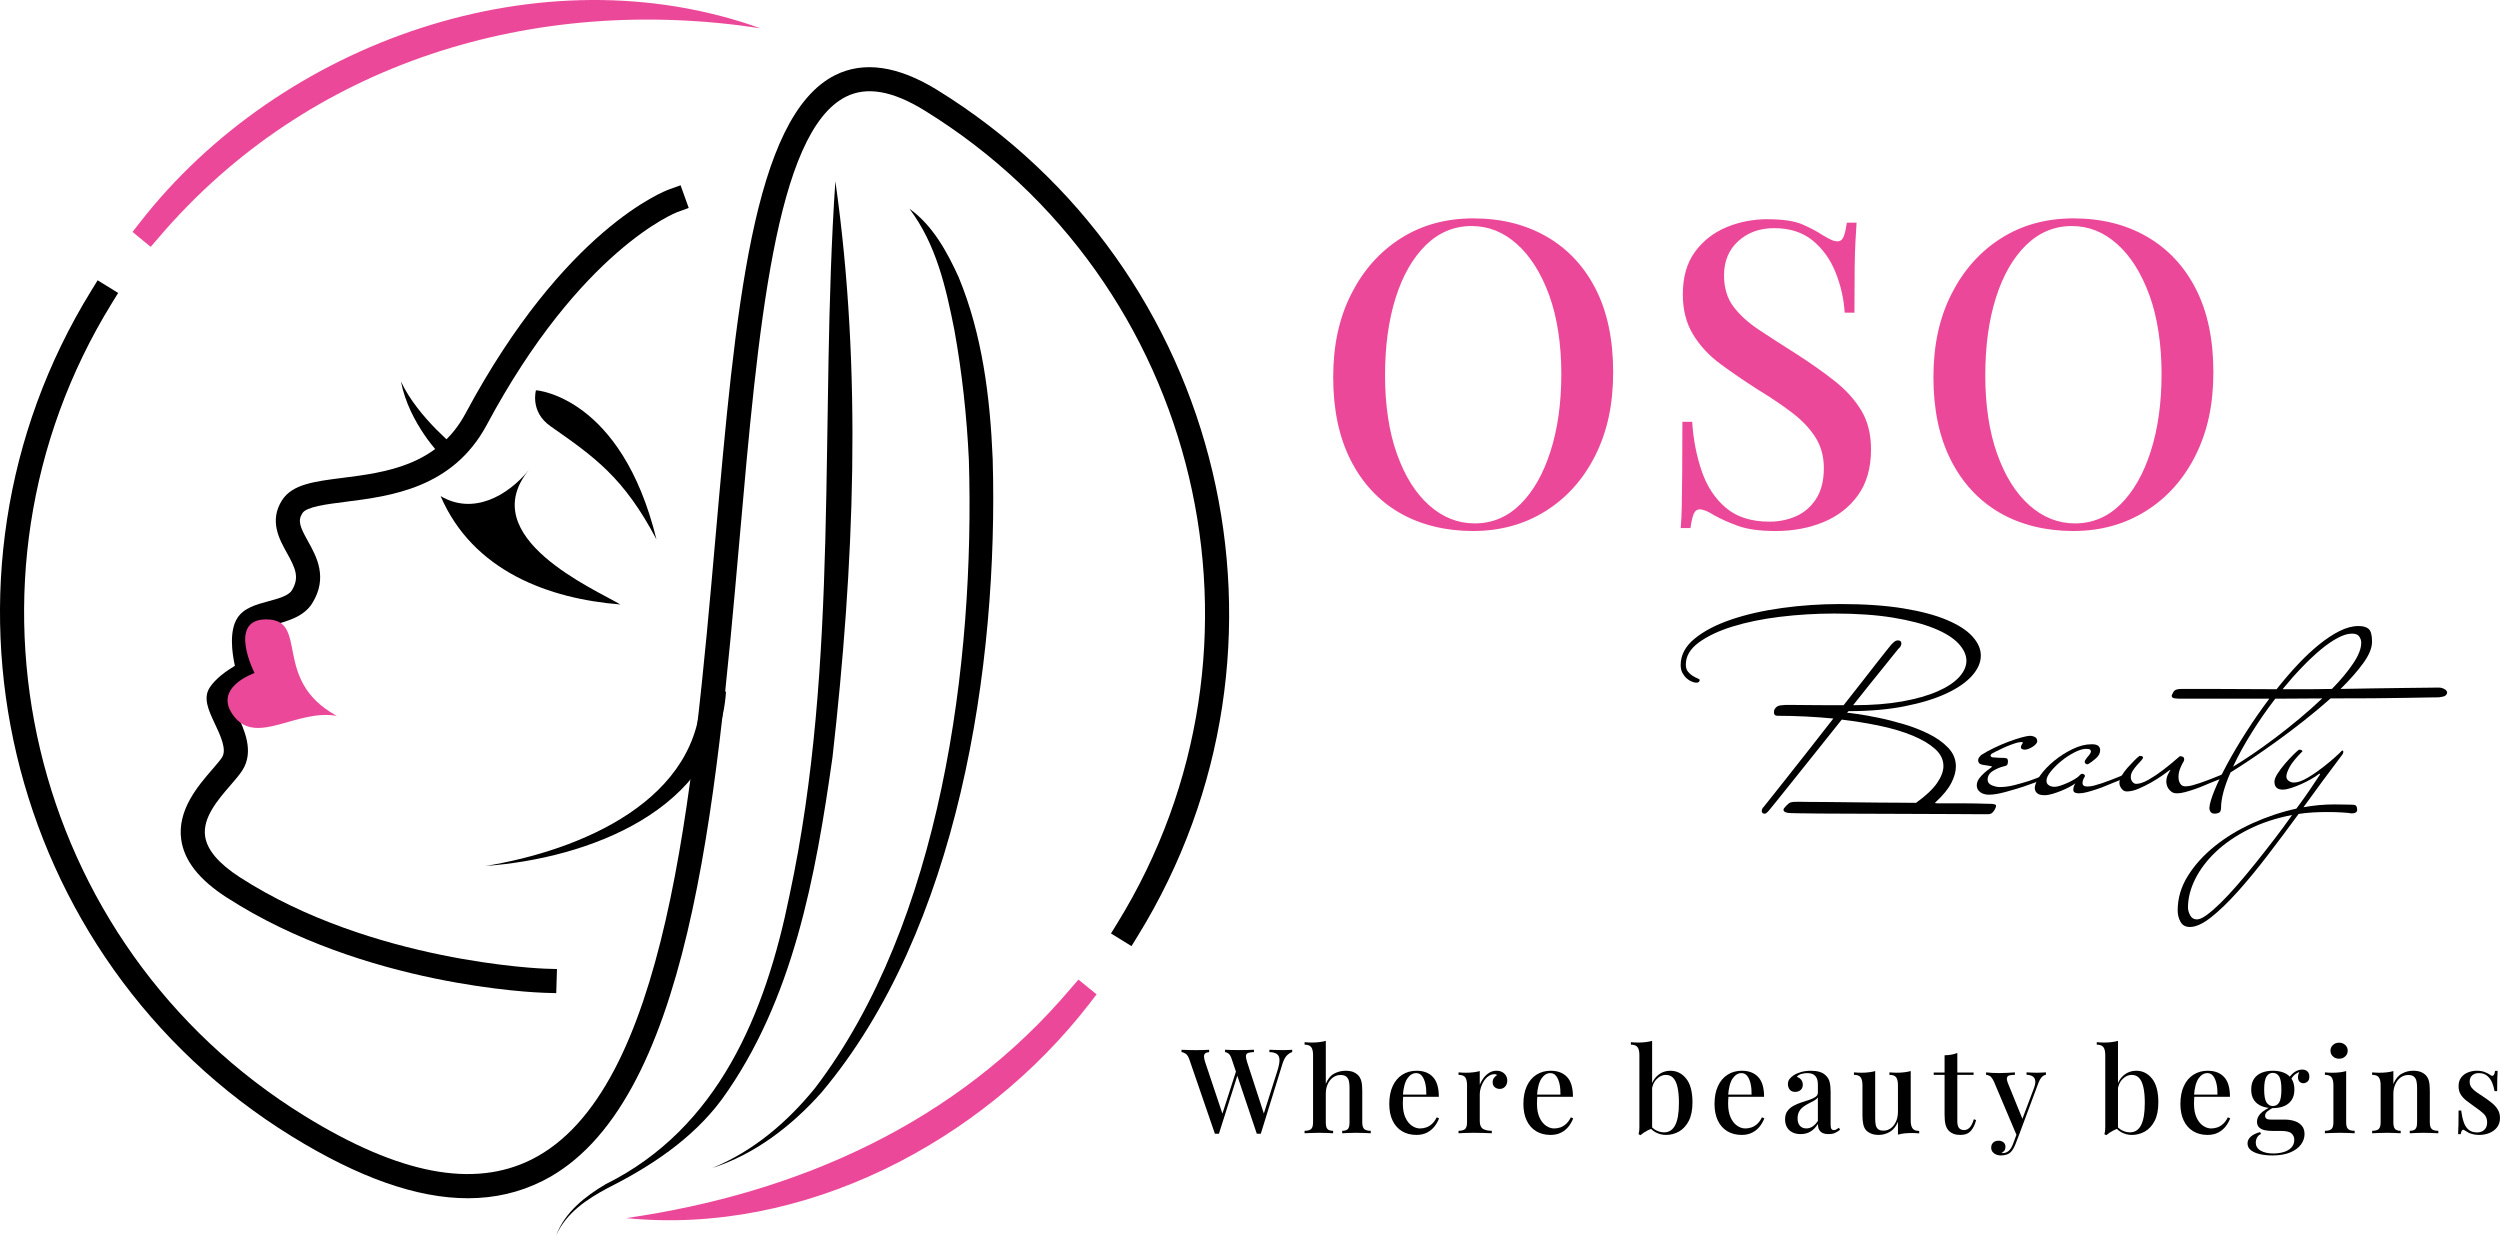 <?xml version="1.0" encoding="UTF-8"?>
<svg id="Layer_1" data-name="Layer 1" xmlns="http://www.w3.org/2000/svg" viewBox="0 0 1813.91 896.29">
  <defs>
    <style>
      .cls-1 {
        fill: #000;
      }

      .cls-1, .cls-2 {
        stroke-width: 0px;
      }

      .cls-2 {
        fill: #ec4899;
      }
    </style>
  </defs>
  <g>
    <g id="S">
      <path class="cls-2" d="M551.71,20.51C388.04-4.55,223.84,44.86,115.05,172.49c0,0-5.72,6.62-5.72,6.62l-13.2-10.84,5.4-6.88C203.67,30.13,392.8-36.51,551.71,20.51h0Z"/>
    </g>
    <g id="S-2" data-name="S">
      <path class="cls-2" d="M454.35,883.81c124.7-17.99,240.01-69.01,322.39-166.44,0,0,5.73-6.61,5.73-6.61l13.16,10.7-5.32,6.95c-77.73,100.42-207.58,168.23-335.96,155.41h0Z"/>
    </g>
    <g id="Circle">
      <path class="cls-1" d="M339.45,869.4c-36.84,0-79.06-14.89-127.64-44.84C2.47,695.48-62.82,420.15,66.26,210.82l4.59-7.45,14.89,9.18-4.59,7.44c-124.02,201.14-61.29,465.66,139.84,589.68,68.75,42.39,122.66,52.71,164.81,31.56,97.89-49.12,116.74-262.99,133.37-451.66,14.42-163.64,26.88-304.98,86.76-335.03,20.73-10.39,45.65-6.78,74.08,10.74,209.34,129.09,274.63,404.42,145.55,613.74l-4.59,7.45-14.89-9.18,4.59-7.44c124.02-201.13,61.29-465.66-139.84-589.68-23.23-14.33-41.9-17.59-57.05-9.99-51.16,25.67-63.8,169.09-77.18,320.93-17.03,193.24-36.34,412.26-142.94,465.75-16.65,8.35-34.67,12.55-54.21,12.55Z"/>
    </g>
    <g id="Face">
      <path class="cls-1" d="M403.58,720.59l-8.74-.26c-5.28-.16-130.43-4.65-230.4-69.18-19.97-12.89-30.75-26.59-32.94-41.88-3.07-21.45,12.33-39.24,22.53-51.01,2.88-3.33,5.6-6.47,7.05-8.72,3.65-5.65-1.05-15.65-5.2-24.48-4.48-9.51-8.7-18.49-3.74-26.17,4.3-6.66,12.5-12.36,18.29-15.8-2.15-9.77-4.18-25.41,1.83-34.73,4.73-7.32,13.74-9.75,22.46-12.1,6.83-1.84,14.57-3.92,17-7.85,5.82-9.43,2.61-16.16-3.56-27.24-5.51-9.88-13.06-23.43-3.42-38.36,7.4-11.47,23.47-13.5,43.83-16.08,30.67-3.89,68.84-8.72,89.19-46.72,71.78-134.09,144.75-161.52,147.82-162.62l8.23-2.96,5.91,16.47-8.2,2.95c-1.14.43-70.36,27.43-138.34,154.41-24.62,45.97-69.58,51.67-102.42,55.83-13.93,1.76-28.34,3.59-31.32,8.21-3.6,5.59-1.76,10.02,4.01,20.37,6.19,11.1,14.66,26.32,3.16,44.94-6.07,9.83-17.85,13-27.32,15.55-4.21,1.13-11.24,3.02-12.32,4.69-2.39,3.71-.86,17.32,2.01,27.22l2.05,7.07-6.63,3.24c-4.83,2.35-13.3,7.53-16.88,12.07.47,2.25,2.68,6.94,4.2,10.17,5.48,11.65,12.98,27.6,4.07,41.4-2.12,3.29-5.09,6.71-8.52,10.68-9.08,10.49-20.38,23.54-18.44,37.09,1.41,9.84,9.86,19.82,25.11,29.67,95.92,61.9,220.2,66.34,221.44,66.38l8.74.26-.53,17.48Z"/>
    </g>
    <path class="cls-1" d="M319.68,359.93c23.52,54.69,78.94,74.56,130.43,78.65-18.19-10.91-106.32-48.74-66.36-97.6-15.25,18.74-40.45,33.02-64.07,18.95Z"/>
    <path class="cls-1" d="M388.88,283.15s61.92,4.07,87.43,108.23c-23.7-44.96-44.72-59.63-76.93-82.17-15.01-10.5-10.5-26.06-10.5-26.06Z"/>
    <path class="cls-1" d="M290.91,276.78c12.52,26.85,42.46,50.02,42.46,50.02l-13.11,4.07s-23.39-23.37-29.35-54.09Z"/>
    <path class="cls-2" d="M244.39,519.41c-48.14-26.11-19.03-70.72-52.03-70-27.2.6-7.68,38.9-7.68,38.9,0,0-31.36,10.75-14.7,31.71s45.38-5.73,74.41-.61Z"/>
  </g>
  <g>
    <path class="cls-1" d="M877.3,761.66v1.71c-1.37.12-2.34.44-2.9.99-.57.54-.85,1.31-.82,2.31.03,1,.3,2.3.82,3.89l13.26,39.64-2.22,2.48,11.64-36.2,1.28,2.14-13.96,44h-2.91l-18.48-53.75c-.74-2.17-1.66-3.61-2.74-4.32-1.08-.72-2.08-1.1-3-1.16v-1.71c1.37.06,3,.11,4.88.17,1.89.06,3.72.09,5.48.09,2.05,0,3.92-.03,5.6-.09s3.04-.11,4.07-.17ZM937.56,761.66v1.71c-1.14.29-2.37,1.04-3.68,2.27-1.31,1.23-2.43,3.27-3.34,6.12l-15.75,50.84h-2.9l-18.15-54.01c-.68-2.11-1.47-3.49-2.36-4.15s-1.73-1.02-2.53-1.08v-1.71c1.2.06,2.68.11,4.46.17,1.77.06,3.48.09,5.13.09,2.34,0,4.52-.03,6.55-.09,2.02-.06,3.64-.11,4.83-.17v1.71c-1.71.06-3.07.25-4.07.56-1,.31-1.57.95-1.72,1.92-.14.97.13,2.54.82,4.71l12.58,38.7-1.45,1.88,10.78-33.98c1.14-3.54,1.67-6.29,1.59-8.26-.09-1.97-.74-3.36-1.97-4.19-1.22-.83-3.01-1.27-5.35-1.33v-1.71c1.71.06,3.42.11,5.13.17,1.72.06,3.36.09,4.97.09,1.43,0,2.64-.03,3.64-.09.99-.06,1.92-.11,2.78-.17Z"/>
    <path class="cls-1" d="M961.96,755.24v31.16c1.43-3.54,3.43-6,6.03-7.4,2.6-1.4,5.35-2.1,8.27-2.1,2.28,0,4.15.3,5.6.9s2.66,1.42,3.64,2.44c1.02,1.08,1.77,2.49,2.23,4.19.45,1.71.68,4.02.68,6.93v22.94c0,2.4.47,4.02,1.41,4.88.94.85,2.53,1.29,4.75,1.29v1.79c-1.02-.06-2.56-.13-4.62-.21-2.05-.09-4.05-.13-5.99-.13s-3.95.04-5.87.13c-1.91.09-3.32.15-4.24.21v-1.79c1.94,0,3.31-.44,4.11-1.29s1.2-2.48,1.2-4.88v-25.34c0-1.66-.14-3.15-.43-4.49-.28-1.34-.9-2.43-1.84-3.25s-2.33-1.24-4.15-1.24c-2.06,0-3.89.58-5.53,1.75-1.62,1.17-2.91,2.78-3.85,4.84-.94,2.05-1.41,4.39-1.41,7.01v20.72c0,2.4.39,4.02,1.2,4.88s2.17,1.29,4.11,1.29v1.79c-.97-.06-2.38-.13-4.24-.21-1.85-.09-3.75-.13-5.69-.13s-4.04.04-6.12.13c-2.08.09-3.64.15-4.66.21v-1.79c2.22,0,3.81-.44,4.75-1.29s1.41-2.48,1.41-4.88v-48.79c0-2.57-.44-4.47-1.32-5.7-.89-1.22-2.49-1.84-4.83-1.84v-1.8c1.82.18,3.6.26,5.3.26,1.89,0,3.68-.1,5.4-.31,1.71-.2,3.28-.5,4.71-.9Z"/>
    <path class="cls-1" d="M1027.87,776.9c5.02,0,8.96,1.51,11.81,4.53s4.28,7.82,4.28,14.38h-29.53l-.17-1.62h20.63c.05-2.8-.17-5.38-.68-7.75-.51-2.37-1.32-4.26-2.4-5.69-1.08-1.43-2.51-2.14-4.28-2.14-2.45,0-4.58,1.3-6.38,3.89-1.79,2.6-2.9,6.76-3.3,12.46l.26.43c-.05.8-.11,1.67-.17,2.61-.05.94-.09,1.86-.09,2.78,0,3.94.6,7.25,1.8,9.93,1.2,2.68,2.77,4.7,4.71,6.04s3.91,2.01,5.91,2.01c1.54,0,3.03-.24,4.49-.73,1.45-.49,2.84-1.32,4.15-2.49,1.32-1.17,2.49-2.78,3.51-4.83l1.71.68c-.68,1.94-1.74,3.85-3.17,5.74-1.43,1.88-3.25,3.41-5.47,4.58-2.23,1.17-4.83,1.75-7.79,1.75-4,0-7.47-.9-10.45-2.69-2.96-1.8-5.25-4.38-6.85-7.75-1.6-3.37-2.39-7.36-2.39-11.99,0-5.07.83-9.41,2.48-13.01,1.66-3.6,3.98-6.35,6.98-8.26,3-1.91,6.47-2.87,10.4-2.87Z"/>
    <path class="cls-1" d="M1085.82,776.9c1.65,0,3.07.34,4.24,1.02s2.05,1.55,2.66,2.61c.6,1.06.9,2.24.9,3.55,0,1.66-.5,3.07-1.5,4.24-1,1.17-2.32,1.75-3.98,1.75-1.43,0-2.64-.43-3.64-1.28-1-.85-1.49-2.02-1.49-3.51,0-1.26.32-2.32.98-3.21.66-.88,1.42-1.58,2.27-2.09-.57-.46-1.26-.66-2.06-.6-1.54.05-2.96.56-4.28,1.49s-2.43,2.14-3.34,3.6c-.91,1.45-1.62,3.01-2.14,4.66-.51,1.66-.78,3.19-.78,4.62v19.69c0,2.79.78,4.66,2.31,5.6,1.54.94,3.68,1.42,6.42,1.42v1.79c-1.32-.06-3.19-.13-5.61-.21-2.43-.09-4.98-.13-7.66-.13-2.05,0-4.11.04-6.16.13-2.06.09-3.63.15-4.71.21v-1.79c2.23,0,3.81-.44,4.76-1.29.94-.85,1.41-2.48,1.41-4.88v-26.88c0-2.57-.43-4.47-1.28-5.7-.86-1.22-2.49-1.84-4.89-1.84v-1.8c1.83.17,3.6.26,5.31.26,1.94,0,3.75-.09,5.43-.3,1.68-.2,3.24-.5,4.66-.9v9.85c.69-1.66,1.6-3.25,2.74-4.8,1.14-1.54,2.51-2.81,4.11-3.81,1.6-.99,3.36-1.49,5.31-1.49Z"/>
    <path class="cls-1" d="M1125.19,776.9c5.02,0,8.96,1.51,11.81,4.53s4.28,7.82,4.28,14.38h-29.53l-.17-1.62h20.63c.05-2.8-.17-5.38-.68-7.75-.51-2.37-1.32-4.26-2.4-5.69s-2.51-2.14-4.28-2.14c-2.45,0-4.58,1.3-6.38,3.89-1.79,2.6-2.9,6.76-3.3,12.46l.26.43c-.05.8-.11,1.67-.17,2.61-.05.94-.09,1.86-.09,2.78,0,3.94.6,7.25,1.8,9.93,1.2,2.68,2.77,4.7,4.71,6.04,1.94,1.34,3.91,2.01,5.91,2.01,1.54,0,3.03-.24,4.49-.73,1.45-.49,2.84-1.32,4.15-2.49,1.32-1.17,2.49-2.78,3.51-4.83l1.71.68c-.68,1.94-1.74,3.85-3.17,5.74-1.43,1.88-3.25,3.41-5.47,4.58-2.23,1.17-4.83,1.75-7.79,1.75-4,0-7.47-.9-10.45-2.69-2.96-1.8-5.25-4.38-6.85-7.75-1.6-3.37-2.39-7.36-2.39-11.99,0-5.07.83-9.41,2.48-13.01,1.66-3.6,3.98-6.35,6.98-8.26,3-1.91,6.47-2.87,10.4-2.87Z"/>
    <path class="cls-1" d="M1198.72,755.24v63.52c-.97.34-1.96.77-2.99,1.28-1.03.52-2,1.08-2.91,1.67s-1.77,1.24-2.57,1.92l-1.37-.68c.22-.79.38-1.6.47-2.39.09-.8.13-1.63.13-2.49v-52.56c0-2.57-.44-4.47-1.32-5.7-.89-1.22-2.5-1.84-4.84-1.84v-1.8c1.83.18,3.6.26,5.31.26,1.88,0,3.68-.1,5.39-.31,1.72-.2,3.28-.5,4.71-.9ZM1211.99,776.9c4.56,0,8.37,1.9,11.43,5.69,3.05,3.8,4.58,9.55,4.58,17.25,0,5.42-.88,9.87-2.65,13.36-1.78,3.48-4.13,6.06-7.06,7.75-2.95,1.68-6.12,2.52-9.55,2.52-2.68,0-5.25-.67-7.7-2.01-2.45-1.34-4.34-3.38-5.65-6.12l1.54.43c1.26,1.95,2.83,3.4,4.71,4.36,1.89.97,3.8,1.46,5.74,1.46,3.6,0,6.29-1.74,8.09-5.23,1.79-3.48,2.7-8.84,2.7-16.09,0-4.73-.36-8.62-1.08-11.64-.71-3.02-1.77-5.24-3.17-6.64s-3.15-2.09-5.26-2.09c-2.45,0-4.71,1.05-6.76,3.17-2.05,2.11-3.28,5.16-3.68,9.16l-.85-1.79c.8-4.29,2.53-7.61,5.18-9.98,2.66-2.37,5.81-3.55,9.46-3.55Z"/>
    <path class="cls-1" d="M1263.86,776.9c5.02,0,8.96,1.51,11.82,4.53,2.85,3.02,4.28,7.82,4.28,14.38h-29.53l-.17-1.62h20.63c.06-2.8-.17-5.38-.68-7.75-.51-2.37-1.32-4.26-2.39-5.69-1.08-1.43-2.52-2.14-4.29-2.14-2.45,0-4.58,1.3-6.37,3.89-1.8,2.6-2.9,6.76-3.3,12.46l.26.43c-.06.8-.12,1.67-.17,2.61-.06.94-.09,1.86-.09,2.78,0,3.94.6,7.25,1.79,9.93,1.2,2.68,2.77,4.7,4.71,6.04,1.94,1.34,3.9,2.01,5.9,2.01,1.55,0,3.04-.24,4.49-.73,1.46-.49,2.84-1.32,4.15-2.49,1.32-1.17,2.49-2.78,3.51-4.83l1.72.68c-.68,1.94-1.74,3.85-3.17,5.74-1.43,1.88-3.25,3.41-5.47,4.58-2.23,1.17-4.83,1.75-7.8,1.75-3.99,0-7.47-.9-10.44-2.69-2.97-1.8-5.25-4.38-6.85-7.75-1.6-3.37-2.4-7.36-2.4-11.99,0-5.07.83-9.41,2.49-13.01,1.66-3.6,3.98-6.35,6.98-8.26,3-1.91,6.46-2.87,10.39-2.87Z"/>
    <path class="cls-1" d="M1306.49,822.86c-2.4,0-4.46-.45-6.17-1.37-1.72-.91-3-2.17-3.85-3.77s-1.28-3.42-1.28-5.48c0-2.51.56-4.54,1.71-6.11s2.61-2.84,4.41-3.81c1.8-.97,3.71-1.78,5.74-2.44,2.02-.66,3.94-1.28,5.73-1.88,1.8-.61,3.28-1.3,4.45-2.1,1.17-.79,1.76-1.85,1.76-3.17v-5.82c0-2.06-.33-3.7-.98-4.93-.66-1.22-1.55-2.09-2.66-2.6-1.11-.52-2.44-.78-3.98-.78-1.32,0-2.72.19-4.19.56-1.49.37-2.66,1.09-3.51,2.18,1.26.34,2.3,1.02,3.13,2.02.82,1,1.24,2.24,1.24,3.72,0,1.6-.53,2.85-1.58,3.77-1.06.91-2.39,1.37-3.99,1.37-1.77,0-3.07-.56-3.94-1.67-.85-1.12-1.28-2.42-1.28-3.89s.38-2.8,1.15-3.77c.78-.97,1.78-1.89,3.04-2.74,1.38-.91,3.13-1.68,5.27-2.31,2.14-.62,4.52-.94,7.15-.94,2.45,0,4.58.27,6.37.81,1.8.55,3.3,1.42,4.49,2.61,1.43,1.32,2.37,2.96,2.83,4.92.46,1.97.68,4.36.68,7.15v23.62c0,1.43.19,2.44.56,3.04.38.6.99.9,1.84.9.57,0,1.13-.14,1.67-.43.55-.28,1.19-.71,1.93-1.28l.85,1.45c-1.2.97-2.41,1.74-3.64,2.31s-2.78.85-4.66.85-3.31-.28-4.45-.85c-1.14-.57-1.98-1.4-2.53-2.49-.54-1.08-.81-2.43-.81-4.02-1.49,2.4-3.25,4.23-5.31,5.48-2.05,1.26-4.45,1.88-7.18,1.88ZM1310.6,818.75c1.6,0,3.09-.45,4.49-1.37,1.39-.91,2.7-2.28,3.89-4.11v-17.04c-.63.91-1.55,1.7-2.74,2.36-1.2.66-2.49,1.32-3.85,2.01s-2.66,1.47-3.89,2.36-2.24,2.01-3.04,3.38c-.79,1.37-1.2,3.11-1.2,5.22,0,2.23.57,3.98,1.71,5.27,1.14,1.28,2.68,1.92,4.63,1.92Z"/>
    <path class="cls-1" d="M1386.35,777.15v35.87c0,2.56.44,4.46,1.32,5.69.88,1.23,2.49,1.84,4.83,1.84v1.79c-1.77-.17-3.54-.26-5.3-.26-1.89,0-3.68.09-5.4.26-1.71.17-3.28.49-4.71.94v-9.33c-1.43,3.42-3.41,5.86-5.95,7.32-2.54,1.45-5.2,2.18-8,2.18-2.11,0-3.9-.3-5.39-.9-1.49-.6-2.72-1.38-3.68-2.36-1.02-1.14-1.74-2.6-2.14-4.41-.39-1.79-.6-4.07-.6-6.81v-21.56c0-2.57-.43-4.47-1.28-5.7-.85-1.22-2.49-1.84-4.88-1.84v-1.8c1.82.17,3.6.26,5.3.26,1.88,0,3.68-.09,5.39-.3,1.72-.2,3.29-.5,4.71-.9v34.24c0,1.66.11,3.17.34,4.53.22,1.38.77,2.46,1.62,3.25.85.8,2.23,1.2,4.11,1.2,2,0,3.78-.61,5.35-1.8,1.56-1.2,2.81-2.83,3.72-4.88.91-2.06,1.37-4.36,1.37-6.93v-19.34c0-2.57-.43-4.47-1.28-5.7-.86-1.22-2.49-1.84-4.89-1.84v-1.8c1.83.17,3.6.26,5.31.26,1.88,0,3.68-.09,5.39-.3,1.72-.2,3.28-.5,4.71-.9Z"/>
    <path class="cls-1" d="M1420.16,763.97v14.2h11.81v1.72h-11.81v33.64c0,2.34.43,3.99,1.28,4.96.85.97,2.08,1.45,3.68,1.45,1.49,0,2.81-.6,3.98-1.79,1.17-1.2,2.19-3.23,3.04-6.08l1.62.6c-.68,3.03-1.9,5.59-3.64,7.66-1.73,2.08-4.29,3.13-7.66,3.13-1.94,0-3.56-.24-4.88-.73s-2.45-1.18-3.42-2.09c-1.26-1.32-2.11-2.89-2.56-4.71-.46-1.82-.69-4.24-.69-7.28v-28.76h-7.87v-1.72h7.87v-12.49c1.77-.06,3.42-.21,4.97-.47,1.54-.26,2.96-.67,4.28-1.24Z"/>
    <path class="cls-1" d="M1484.45,778.09v1.72c-1.08.17-2.08.73-3,1.67-.91.94-1.8,2.55-2.66,4.83l-13.35,35.78-2.06,2.05-16.69-39.46c-1.08-2.23-2.13-3.58-3.13-4.07s-1.84-.73-2.53-.73v-1.8c1.43.17,2.94.3,4.53.38s3.25.13,4.97.13c1.94,0,3.89-.05,5.86-.17,1.97-.11,3.81-.22,5.53-.34v1.8c-1.38,0-2.59.1-3.64.3-1.06.2-1.74.74-2.06,1.62-.32.89-.04,2.38.81,4.49l10.62,26.11-.6.26,8.64-22.94c.86-2.28,1.2-4.12,1.03-5.52s-.78-2.45-1.8-3.17c-1.02-.71-2.54-1.13-4.53-1.24v-1.72c.97.06,1.87.1,2.7.13.82.03,1.64.06,2.43.09.8.03,1.6.04,2.4.04,1.26,0,2.44-.03,3.55-.09,1.11-.05,2.09-.11,2.96-.17ZM1465.45,822.09l-3.08,8.05c-.57,1.43-1.16,2.62-1.76,3.6s-1.24,1.77-1.92,2.4c-.85.79-1.91,1.37-3.17,1.71s-2.51.51-3.77.51-2.32-.21-3.38-.64-1.92-1.07-2.61-1.92c-.68-.86-1.02-1.91-1.02-3.17,0-1.49.49-2.68,1.45-3.6.97-.91,2.25-1.38,3.85-1.38,1.43,0,2.63.39,3.6,1.16.97.77,1.46,1.9,1.46,3.38,0,1.02-.27,1.9-.81,2.65-.55.74-1.25,1.32-2.1,1.72.17.05.34.09.51.09h.43c1.6,0,3.02-.53,4.28-1.59,1.26-1.05,2.31-2.75,3.17-5.09l3.08-8.22,1.8.34Z"/>
    <path class="cls-1" d="M1536.74,755.24v63.52c-.97.34-1.96.77-2.99,1.28-1.03.52-2,1.08-2.91,1.67s-1.77,1.24-2.57,1.92l-1.37-.68c.22-.79.38-1.6.47-2.39.09-.8.13-1.63.13-2.49v-52.56c0-2.57-.44-4.47-1.32-5.7-.89-1.22-2.5-1.84-4.84-1.84v-1.8c1.83.18,3.6.26,5.31.26,1.88,0,3.68-.1,5.39-.31,1.72-.2,3.28-.5,4.71-.9ZM1550.01,776.9c4.56,0,8.37,1.9,11.43,5.69,3.05,3.8,4.58,9.55,4.58,17.25,0,5.42-.88,9.87-2.65,13.36-1.78,3.48-4.13,6.06-7.06,7.75-2.95,1.68-6.12,2.52-9.55,2.52-2.68,0-5.25-.67-7.7-2.01-2.45-1.34-4.34-3.38-5.65-6.12l1.54.43c1.26,1.95,2.83,3.4,4.71,4.36,1.89.97,3.8,1.46,5.74,1.46,3.6,0,6.29-1.74,8.09-5.23,1.79-3.48,2.7-8.84,2.7-16.09,0-4.73-.36-8.62-1.08-11.64-.71-3.02-1.77-5.24-3.17-6.64-1.39-1.39-3.15-2.09-5.26-2.09-2.45,0-4.71,1.05-6.76,3.17-2.05,2.11-3.28,5.16-3.68,9.16l-.85-1.79c.8-4.29,2.53-7.61,5.18-9.98,2.66-2.37,5.81-3.55,9.46-3.55Z"/>
    <path class="cls-1" d="M1601.88,776.9c5.02,0,8.96,1.51,11.82,4.53,2.85,3.02,4.28,7.82,4.28,14.38h-29.53l-.17-1.62h20.63c.06-2.8-.17-5.38-.68-7.75-.51-2.37-1.32-4.26-2.39-5.69-1.08-1.43-2.52-2.14-4.29-2.14-2.45,0-4.58,1.3-6.37,3.89-1.8,2.6-2.9,6.76-3.3,12.46l.26.43c-.06.8-.12,1.67-.17,2.61-.06.94-.09,1.86-.09,2.78,0,3.94.6,7.25,1.79,9.93,1.2,2.68,2.77,4.7,4.71,6.04,1.94,1.34,3.9,2.01,5.9,2.01,1.55,0,3.04-.24,4.49-.73,1.46-.49,2.84-1.32,4.15-2.49,1.32-1.17,2.49-2.78,3.51-4.83l1.72.68c-.68,1.94-1.74,3.85-3.17,5.74-1.43,1.88-3.25,3.41-5.47,4.58-2.23,1.17-4.83,1.75-7.8,1.75-3.99,0-7.47-.9-10.44-2.69-2.97-1.8-5.25-4.38-6.85-7.75-1.6-3.37-2.4-7.36-2.4-11.99,0-5.07.83-9.41,2.49-13.01,1.66-3.6,3.98-6.35,6.98-8.26,3-1.91,6.46-2.87,10.39-2.87Z"/>
    <path class="cls-1" d="M1648.54,838.35c-3.2,0-6.15-.32-8.87-.94-2.71-.63-4.88-1.58-6.5-2.87-1.63-1.28-2.44-2.92-2.44-4.92,0-1.89.79-3.54,2.4-4.96,1.6-1.43,3.85-2.51,6.76-3.25l.6,1.37c-1.2.51-2.13,1.34-2.78,2.49-.66,1.14-.99,2.39-.99,3.77,0,2.51,1.17,4.45,3.51,5.82,2.34,1.38,5.42,2.06,9.25,2.06,2.57,0,5-.33,7.32-.98,2.31-.66,4.19-1.73,5.65-3.21,1.46-1.49,2.19-3.4,2.19-5.74,0-1.83-.66-3.35-1.97-4.58-1.31-1.23-3.9-1.84-7.79-1.84h-5.99c-2,0-3.85-.17-5.57-.52-1.71-.34-3.09-1.01-4.15-2.01-1.06-1-1.58-2.41-1.58-4.24,0-2.06.85-4,2.56-5.82,1.72-1.83,4.59-3.62,8.65-5.39l1.02.77c-1.66.91-3.13,1.84-4.41,2.78-1.29.94-1.93,2.09-1.93,3.47,0,1.83,1.32,2.73,3.94,2.73h10.19c2.68,0,5.11.36,7.28,1.08,2.17.71,3.91,1.84,5.22,3.38,1.32,1.54,1.97,3.56,1.97,6.07,0,2.68-.87,5.21-2.61,7.58s-4.35,4.28-7.83,5.74c-3.48,1.45-7.85,2.18-13.09,2.18ZM1649.05,804.03c-2.91,0-5.57-.47-7.96-1.41-2.4-.94-4.28-2.41-5.65-4.41-1.37-2-2.05-4.57-2.05-7.7s.68-5.72,2.05-7.75c1.38-2.03,3.25-3.51,5.65-4.46,2.39-.94,5.05-1.41,7.96-1.41s5.71.47,8.05,1.41c2.34.95,4.19,2.43,5.56,4.46,1.38,2.02,2.06,4.6,2.06,7.75s-.68,5.71-2.06,7.7c-1.37,2-3.22,3.47-5.56,4.41-2.34.94-5.02,1.41-8.05,1.41ZM1649.05,802.49c2,0,3.54-.85,4.62-2.57,1.08-1.71,1.62-4.85,1.62-9.41s-.54-7.72-1.62-9.46c-1.08-1.74-2.62-2.61-4.62-2.61-1.89,0-3.4.87-4.53,2.61-1.14,1.74-1.72,4.89-1.72,9.46s.57,7.7,1.72,9.41c1.14,1.72,2.65,2.57,4.53,2.57ZM1661.71,784.09l-1.54-.6c.79-2,2.17-3.74,4.11-5.23,1.94-1.48,3.96-2.22,6.07-2.22,1.6,0,2.87.44,3.81,1.32.95.89,1.42,2.13,1.42,3.72,0,1.77-.47,3.02-1.42,3.77-.94.74-1.92,1.11-2.95,1.11-.91,0-1.76-.31-2.53-.94-.77-.62-1.21-1.61-1.32-2.96-.12-1.34.31-3.07,1.28-5.18l.94.34c-2.28.91-3.95,1.87-5,2.87-1.06,1-2.02,2.32-2.87,3.98Z"/>
    <path class="cls-1" d="M1702.29,777.15v37.15c0,2.4.47,4.02,1.41,4.88.95.85,2.53,1.29,4.76,1.29v1.79c-.97-.06-2.48-.13-4.5-.21-2.02-.09-4.09-.13-6.2-.13-2,0-4.06.04-6.17.13-2.11.09-3.68.15-4.71.21v-1.79c2.22,0,3.81-.44,4.75-1.29s1.41-2.48,1.41-4.88v-26.88c0-2.57-.43-4.47-1.28-5.7-.85-1.22-2.49-1.84-4.88-1.84v-1.8c1.83.17,3.6.26,5.3.26,1.94,0,3.76-.09,5.44-.3,1.68-.2,3.24-.5,4.66-.9ZM1697.16,756.53c1.77,0,3.25.56,4.45,1.67,1.2,1.11,1.79,2.49,1.79,4.15s-.6,3.04-1.79,4.15c-1.2,1.12-2.68,1.67-4.45,1.67s-3.25-.56-4.46-1.67c-1.2-1.11-1.79-2.49-1.79-4.15s.6-3.04,1.79-4.15c1.2-1.11,2.68-1.67,4.46-1.67Z"/>
    <path class="cls-1" d="M1750.91,776.9c2.28,0,4.15.3,5.6.9,1.46.6,2.67,1.42,3.64,2.44,1.02,1.08,1.76,2.49,2.19,4.19s.64,4.02.64,6.93v22.94c0,2.4.47,4.02,1.41,4.88.95.85,2.53,1.29,4.76,1.29v1.79c-.97-.06-2.49-.13-4.54-.21-2.05-.09-4.07-.13-6.07-.13s-3.87.04-5.78.13c-1.91.09-3.35.15-4.32.21v-1.79c1.94,0,3.31-.44,4.11-1.29.8-.85,1.2-2.48,1.2-4.88v-25.34c0-1.66-.15-3.15-.44-4.49-.28-1.34-.88-2.43-1.79-3.25-.91-.83-2.28-1.24-4.11-1.24-2.11,0-3.98.6-5.61,1.79-1.62,1.2-2.9,2.84-3.85,4.93-.94,2.08-1.41,4.41-1.41,6.97v20.63c0,2.4.41,4.02,1.24,4.88s2.19,1.29,4.07,1.29v1.79c-.91-.06-2.3-.13-4.15-.21-1.85-.09-3.77-.13-5.77-.13s-3.97.04-6.08.13c-2.11.09-3.68.15-4.71.21v-1.79c2.22,0,3.81-.44,4.75-1.29s1.41-2.48,1.41-4.88v-26.88c0-2.57-.43-4.47-1.28-5.7-.85-1.22-2.49-1.84-4.88-1.84v-1.8c1.83.17,3.6.26,5.3.26,1.94,0,3.76-.09,5.44-.3,1.68-.2,3.24-.5,4.66-.9v9.33c1.49-3.54,3.52-6.02,6.12-7.45,2.6-1.43,5.35-2.14,8.26-2.14Z"/>
    <path class="cls-1" d="M1797.22,776.9c2.28,0,4.26.36,5.95,1.07,1.68.72,2.9,1.36,3.64,1.93,1.88,1.49,3.05.51,3.51-2.91h1.88c-.11,1.6-.2,3.53-.26,5.78s-.09,5.24-.09,8.94h-1.89c-.34-2.11-.92-4.17-1.75-6.17-.83-2-2.02-3.65-3.6-4.96-1.57-1.32-3.61-1.97-6.12-1.97-1.88,0-3.45.53-4.71,1.59s-1.88,2.61-1.88,4.66c0,1.72.51,3.19,1.54,4.45s2.36,2.43,3.98,3.51c1.63,1.08,3.38,2.25,5.27,3.51,2.11,1.43,4.01,2.84,5.69,4.24,1.68,1.4,3.02,2.96,4.02,4.66,1,1.72,1.5,3.72,1.5,6,0,2.62-.7,4.85-2.1,6.68-1.4,1.83-3.24,3.21-5.53,4.15-2.28.94-4.79,1.41-7.53,1.41-1.37,0-2.65-.13-3.85-.38-1.2-.26-2.31-.58-3.33-.98-.63-.34-1.25-.7-1.84-1.07-.6-.38-1.19-.73-1.75-1.08-.57-.39-1.08-.34-1.55.17-.45.52-.79,1.43-1.02,2.74h-1.89c.12-1.83.2-4.05.26-6.68.05-2.62.09-6.11.09-10.44h1.88c.4,3.13,1,5.9,1.8,8.3.79,2.39,1.98,4.26,3.54,5.6,1.57,1.34,3.72,2.02,6.47,2.02,1.08,0,2.17-.25,3.25-.73,1.08-.49,1.98-1.27,2.7-2.36.71-1.08,1.07-2.54,1.07-4.36,0-2.51-.87-4.58-2.61-6.21-1.74-1.62-3.98-3.35-6.71-5.18-1.95-1.38-3.78-2.72-5.53-4.07-1.74-1.34-3.15-2.85-4.24-4.53s-1.62-3.7-1.62-6.04c0-2.57.61-4.68,1.84-6.34,1.23-1.65,2.87-2.9,4.92-3.72,2.06-.82,4.25-1.24,6.59-1.24Z"/>
  </g>
  <g>
    <path class="cls-2" d="M1069.05,158.45c20.13,0,37.86,4.42,53.16,13.25,15.3,8.83,27.17,21.52,35.6,38.06,8.42,16.54,12.64,36.63,12.64,60.25s-4.31,43.15-12.94,60.41c-8.63,17.26-20.65,30.72-36.06,40.38-15.41,9.66-32.98,14.48-52.71,14.48s-38.12-4.42-53.32-13.25c-15.21-8.83-27.02-21.57-35.45-38.22-8.43-16.64-12.64-36.67-12.64-60.1s4.36-43.15,13.1-60.41c8.73-17.26,20.7-30.72,35.91-40.38,15.21-9.66,32.77-14.48,52.71-14.48ZM1067.81,164c-12.74,0-23.84,4.63-33.29,13.87-9.45,9.25-16.75,21.99-21.88,38.22-5.14,16.24-7.7,35.04-7.7,56.41s2.87,40.74,8.63,56.86c5.75,16.13,13.56,28.57,23.42,37.3,9.86,8.74,20.85,13.1,32.98,13.1,12.74,0,23.78-4.63,33.13-13.87,9.35-9.25,16.65-22.04,21.88-38.37,5.24-16.34,7.86-35.08,7.86-56.26s-2.93-40.99-8.78-57.02c-5.85-16.03-13.66-28.41-23.42-37.14-9.76-8.73-20.71-13.1-32.83-13.1Z"/>
    <path class="cls-2" d="M1282.64,159.07c10.89,0,19.21,1.23,24.97,3.7,5.75,2.47,10.79,5.14,15.1,8.01,2.47,1.44,4.47,2.52,6.01,3.24,1.54.73,3.03,1.08,4.47,1.08,2.05,0,3.54-1.13,4.47-3.39.92-2.26,1.7-5.65,2.31-10.17h7.09c-.2,3.7-.46,8.06-.77,13.09-.31,5.04-.52,11.67-.62,19.88-.1,8.22-.15,19.01-.15,32.37h-7.09c-.61-10.07-2.83-19.83-6.63-29.29-3.8-9.45-9.35-17.15-16.64-23.12-7.3-5.95-16.59-8.93-27.89-8.93-10.48,0-19.16,3.13-26.04,9.4-6.89,6.27-10.33,14.54-10.33,24.81,0,9.04,2.26,16.59,6.78,22.65,4.52,6.06,10.74,11.72,18.64,16.95,7.91,5.24,16.9,11.05,26.97,17.41,10.27,6.58,19.52,13.1,27.74,19.57,8.22,6.47,14.69,13.61,19.42,21.42,4.73,7.81,7.09,17.26,7.09,28.35,0,13.36-3.13,24.4-9.4,33.14-6.27,8.74-14.64,15.25-25.12,19.57-10.48,4.32-21.99,6.47-34.52,6.47-11.51,0-20.65-1.23-27.43-3.7-6.78-2.47-12.54-5.03-17.26-7.7-4.52-2.88-8.02-4.31-10.48-4.31-2.06,0-3.54,1.13-4.47,3.39-.92,2.26-1.7,5.65-2.31,10.17h-7.09c.41-4.52.66-9.81.77-15.88.1-6.06.2-14.02.31-23.89.1-9.86.15-22.29.15-37.3h7.09c.82,12.74,3.13,24.66,6.93,35.76s9.66,19.98,17.57,26.65c7.9,6.69,18.44,10.02,31.59,10.02,6.98,0,13.46-1.33,19.42-4.01,5.96-2.66,10.79-6.88,14.48-12.64,3.7-5.75,5.55-13.14,5.55-22.19,0-8.42-2.01-15.82-6.01-22.19-4.01-6.37-9.55-12.28-16.64-17.72-7.09-5.45-15.36-11.04-24.81-16.8-9.66-6.17-18.7-12.33-27.12-18.5-8.43-6.16-15.16-13.35-20.19-21.57-5.04-8.22-7.55-17.98-7.55-29.28,0-12.54,2.93-22.81,8.78-30.82,5.85-8.01,13.46-13.97,22.81-17.88,9.35-3.9,19.37-5.86,30.05-5.86Z"/>
    <path class="cls-2" d="M1504.55,158.45c20.13,0,37.86,4.42,53.16,13.25,15.3,8.83,27.17,21.52,35.6,38.06,8.42,16.54,12.64,36.63,12.64,60.25s-4.31,43.15-12.94,60.41c-8.63,17.26-20.65,30.72-36.06,40.38-15.41,9.66-32.98,14.48-52.71,14.48s-38.12-4.42-53.32-13.25c-15.21-8.83-27.02-21.57-35.45-38.22-8.43-16.64-12.64-36.67-12.64-60.1s4.36-43.15,13.1-60.41c8.73-17.26,20.7-30.72,35.91-40.38,15.21-9.66,32.77-14.48,52.71-14.48ZM1503.32,164c-12.74,0-23.84,4.63-33.29,13.87-9.45,9.25-16.75,21.99-21.88,38.22-5.14,16.24-7.7,35.04-7.7,56.41s2.87,40.74,8.63,56.86c5.75,16.13,13.56,28.57,23.42,37.3,9.86,8.74,20.85,13.1,32.98,13.1,12.74,0,23.78-4.63,33.13-13.87,9.35-9.25,16.65-22.04,21.88-38.37,5.24-16.34,7.86-35.08,7.86-56.26s-2.93-40.99-8.78-57.02c-5.85-16.03-13.66-28.41-23.42-37.14-9.76-8.73-20.71-13.1-32.83-13.1Z"/>
  </g>
  <g>
    <path class="cls-1" d="M1448.25,584.66c0,.91-.53,2.16-1.58,3.73-1.05,1.58-2.36,2.37-3.93,2.37h-7.08c-4.33,0-9.87-.03-16.62-.1-6.76-.07-14.43-.09-23.02-.09s-17.31-.03-26.16-.1-17.54-.09-26.07-.09-16.17-.03-22.92-.1c-6.76-.07-12.29-.13-16.62-.2-4.33-.07-6.69-.16-7.08-.29-2.1-.4-3.15-1.12-3.15-2.17,0-.66.59-1.57,1.77-2.75.66-.66,1.25-1.21,1.77-1.67.52-.46,1.08-.79,1.67-.98.59-.2,1.31-.33,2.16-.39.85-.07,2-.1,3.44-.1.79,0,3.15.03,7.08.1,3.93.06,8.66.09,14.16.09s11.54.07,18.1.2c6.55.13,12.85.2,18.89.2s11.47.03,16.33.1c4.85.06,8.39.09,10.62.09h.2c7.08-5.12,12.16-9.9,15.24-14.36,3.08-4.46,4.62-8.59,4.62-12.39,0-4.59-2-8.69-6-12.3-4.01-3.6-9.38-6.82-16.13-9.64-6.76-2.82-14.59-5.18-23.51-7.08-8.92-1.9-18.29-3.44-28.13-4.62-6.29,7.87-12.52,15.67-18.69,23.41-6.17,7.74-11.77,14.75-16.82,21.05-5.05,6.29-9.18,11.44-12.39,15.44-3.22,4-4.95,6.12-5.21,6.39l-.98.98c-.66.66-1.25.99-1.77.99-1.44,0-2.17-.66-2.17-1.97,0-1.05.46-2.03,1.38-2.95.13-.14,1.7-2.1,4.72-5.9,3.02-3.81,6.92-8.72,11.7-14.76,4.79-6.03,10.16-12.85,16.13-20.45,5.97-7.61,11.97-15.28,18-23.02-6.82-.66-13.6-1.14-20.36-1.48-6.76-.32-13.47-.5-20.16-.5-1.7,0-2.56-.79-2.56-2.36,0-.39.03-.85.1-1.38.07-.52.36-1.12.89-1.78.91-1.18,2.19-1.86,3.83-2.06s2.78-.3,3.44-.3h5.02c2.95,0,6.52.03,10.72.1,4.19.06,8.69.09,13.47.09h13.08c4.59-5.76,8.92-11.27,12.98-16.53,4.07-5.24,7.64-9.83,10.72-13.77,3.08-3.94,5.54-7.05,7.37-9.34,1.84-2.3,2.82-3.51,2.95-3.64.26-.39.95-1.12,2.07-2.17,1.11-1.04,2.19-1.57,3.25-1.57,1.7,0,2.56.73,2.56,2.16s-.72,2.76-2.17,3.94c-.13.14-1.11,1.35-2.95,3.64-1.84,2.3-4.23,5.28-7.18,8.95-2.95,3.67-6.39,7.93-10.33,12.79-3.93,4.86-8.06,10.04-12.39,15.54h.59c13.25,0,24.95-.91,35.11-2.75,10.16-1.84,18.69-4.26,25.57-7.29,6.89-3.01,12.1-6.46,15.64-10.33,3.54-3.87,5.31-7.83,5.31-11.9s-1.93-8.36-5.8-12.49-9.77-7.81-17.7-11.02c-7.93-3.21-17.9-5.81-29.9-7.77-12-1.96-26.13-2.95-42.39-2.95-13.37,0-26.52.79-39.44,2.36-12.92,1.57-24.43,3.94-34.52,7.08-10.1,3.15-18.26,7.02-24.49,11.61-6.23,4.59-9.35,9.91-9.35,15.94,0,2.23.53,3.97,1.58,5.21,1.05,1.26,2.2,2.26,3.44,3.05,1.25.79,2.4,1.38,3.44,1.78,1.05.39,1.58.79,1.58,1.18,0,1.32-.85,1.96-2.56,1.96-.79,0-1.84-.26-3.15-.79-1.31-.52-2.56-1.31-3.74-2.36-1.18-1.05-2.19-2.37-3.05-3.94s-1.28-3.48-1.28-5.71c0-7.21,3.34-13.57,10.04-19.08,6.69-5.51,15.51-10.13,26.46-13.87,10.95-3.74,23.35-6.56,37.18-8.46,13.84-1.9,27.9-2.85,42.2-2.85,17.57,0,32.78,1.06,45.64,3.15,12.85,2.1,23.44,4.92,31.77,8.46,8.33,3.54,14.49,7.55,18.49,12.01,4,4.46,6,9.04,6,13.77,0,4.99-2.14,9.87-6.39,14.66-4.27,4.79-10.5,9.08-18.69,12.89-8.19,3.8-18.26,6.88-30.19,9.24-11.94,2.37-25.51,3.54-40.72,3.54-.53.52-.85.91-.98,1.18.79,0,3.25.3,7.37.89,4.13.59,9.11,1.47,14.95,2.66,5.84,1.18,12.07,2.75,18.69,4.71,6.62,1.97,12.75,4.36,18.39,7.18,5.64,2.83,10.3,6.17,13.97,10.04,3.67,3.87,5.51,8.36,5.51,13.48,0,3.67-1.11,7.67-3.34,12-2.23,4.33-6.03,8.98-11.41,13.96l-.39.39c0,.13.2.23.59.3.39.06.79.09,1.18.09h18.49c3.15,0,6.16.03,9.05.1,2.88.06,5.44.13,7.67.2,2.23.06,3.74.09,4.53.09.65.14,1.28.26,1.87.39.59.14.88.46.88.99Z"/>
    <path class="cls-1" d="M1484.64,563.61c0,.53-.2.92-.59,1.18-5.38,2.24-10.62,4.2-15.74,5.9-4.33,1.4-8.82,2.74-13.48,4.01-4.65,1.26-8.55,1.9-11.7,1.9-2.62,0-4.75-.62-6.39-1.87-1.64-1.24-2.46-2.85-2.46-4.82,0-1.84.59-3.54,1.77-5.12,1.18-1.57,2.46-2.95,3.83-4.13,1.38-1.19,2.62-2.17,3.74-2.96,1.11-.79,1.67-1.25,1.67-1.38,0-.26-.49-.46-1.47-.59-.99-.13-2.66-.39-5.02-.79-1.44-.26-2.4-.69-2.85-1.28-.46-.59-.69-1.21-.69-1.87,0-.91.29-1.73.88-2.46.59-.72,1.02-1.21,1.28-1.48,2.62-1.7,5.71-3.41,9.25-5.12,3.54-1.7,7.05-3.21,10.52-4.52,3.48-1.32,6.66-2.37,9.54-3.15,2.88-.79,4.92-1.18,6.1-1.18,1.31,0,2.52.29,3.64.89,1.11.59,1.67,1.61,1.67,3.05,0,.66-.33,1.34-.99,2.06-.66.73-1.44,1.38-2.36,1.97s-1.9,1.08-2.95,1.48c-1.05.39-1.96.59-2.75.59-.66,0-1.28-.13-1.87-.39s-.89-.73-.89-1.38c0-.79.33-1.63.99-2.55.26-.26.39-.52.39-.79s-.33-.39-.98-.39c-.26,0-.66.03-1.18.09-.53.07-1.11.17-1.77.3-1.05.26-2.56.75-4.53,1.48-1.97.72-3.93,1.54-5.9,2.45-1.97.92-3.74,1.78-5.31,2.57-1.57.79-2.56,1.32-2.95,1.59-.53.39-.79.79-.79,1.19,0,.66.39,1.12,1.18,1.38.13,0,.59.03,1.38.1.79.07,1.64.14,2.56.2.91.07,1.8.1,2.66.1h1.87c1.44.13,2.29.39,2.56.79.26.39.39,1.05.39,1.98,0,.66-.13,1.32-.39,1.98-.26.66-1.11,1.12-2.56,1.38-2.75.67-5.41,1.78-7.97,3.37-2.55,1.58-3.83,3.7-3.83,6.34,0,1.84,1.02,3.2,3.05,4.07,2.03.85,3.97,1.28,5.8,1.28,3.41,0,7.02-.49,10.82-1.47,3.8-.99,7.34-2,10.62-3.05,3.8-1.32,7.54-2.76,11.21-4.33.26,0,.5.16.69.49.2.33.29.62.29.89Z"/>
    <path class="cls-1" d="M1542.28,563.41c0,.53-.2.92-.59,1.18l-8.85,3.54c-1.32.52-2.98,1.21-5.02,2.07-2.04.85-4.23,1.67-6.59,2.46-2.36.79-4.66,1.47-6.89,2.06-2.23.6-4.2.89-5.9.89-2.75,0-4.13-.85-4.13-2.55,0-.53.1-1.21.29-2.07s.62-1.74,1.28-2.66c-1.05.79-2.49,1.67-4.33,2.66-1.84.98-3.8,1.9-5.9,2.75-2.1.85-4.23,1.61-6.39,2.26-2.17.66-4.1.98-5.8.98-2.49,0-4.3-.49-5.41-1.47-1.11-.99-1.67-2.19-1.67-3.65,0-2.49,1.32-5.57,3.94-9.24,2.62-3.67,5.97-7.18,10.03-10.52,4.07-3.35,8.52-6.2,13.38-8.56,4.85-2.37,9.51-3.54,13.96-3.54,2.23,0,3.8.39,4.72,1.18.92.73,1.38,1.77,1.38,3.15,0,2.1-.96,4-2.85,5.71-1.9,1.7-3.71,3.08-5.41,4.13-.53.26-.92.39-1.18.39s-.62-.16-1.08-.49c-.46-.32-.69-.75-.69-1.28,0-.65.52-1.64,1.57-2.95.53-.53,1.15-1.28,1.87-2.26.72-.98,1.08-1.8,1.08-2.46,0-.52-.23-.95-.69-1.28-.46-.32-1.41-.49-2.85-.49-2.23,0-4.98.82-8.26,2.48-3.28,1.65-6.43,3.7-9.44,6.14-3.02,2.44-5.61,4.99-7.77,7.63-2.16,2.65-3.25,4.95-3.25,6.93,0,1.45.59,2.55,1.77,3.27,1.18.73,2.49,1.08,3.93,1.08s3.08-.32,4.92-.98c1.84-.66,3.6-1.38,5.31-2.16,1.7-.79,3.25-1.61,4.62-2.46,1.38-.85,2.26-1.48,2.66-1.87.26-.26.65-.66,1.18-1.18.52-.52,1.05-.79,1.57-.79.26,0,.65.13,1.18.39.52.26.79.72.79,1.38-.66,1.05-1.12,1.96-1.38,2.75-.26.79-.39,1.51-.39,2.17,0,1.71,1.18,2.55,3.54,2.55,1.44,0,3.05-.22,4.82-.68,1.77-.46,3.54-.99,5.31-1.58,1.77-.59,3.41-1.18,4.92-1.77,1.5-.59,2.65-1.02,3.44-1.28,2.62-1.04,4.59-1.84,5.9-2.36.79-.39,1.57-.72,2.36-.98.26,0,.49.16.69.49.2.33.29.62.29.89Z"/>
    <path class="cls-1" d="M1613.49,563.21c0,.53-.2.92-.59,1.18l-8.85,3.54c-1.32.52-2.98,1.22-5.02,2.1-2.04.88-4.23,1.73-6.59,2.54s-4.66,1.51-6.89,2.13c-2.23.6-4.2.91-5.9.91s-3.05-.36-4.03-1.08c-.98-.72-1.77-1.54-2.36-2.46-.59-.91-.98-1.83-1.18-2.75-.2-.91-.29-1.64-.29-2.16,0-1.97.42-3.77,1.28-5.41.85-1.64,1.41-2.59,1.67-2.85.13-.13,0-.2-.4-.2-1.18.92-2.98,2.23-5.41,3.94-2.43,1.71-5.15,3.41-8.16,5.12-3.02,1.7-6.07,3.21-9.15,4.53-3.08,1.31-5.94,1.96-8.56,1.96-1.45,0-2.69-.68-3.74-2.04-1.05-1.36-1.57-2.78-1.57-4.25,0-1.57.59-3.35,1.77-5.31,1.18-1.96,2.59-3.87,4.23-5.71,1.64-1.84,3.25-3.54,4.82-5.12,1.57-1.57,2.75-2.62,3.54-3.15,0-.13.06-.2.2-.2h.79c.65,0,1.18.2,1.58.6.13.13.2.32.2.59,0,.52-.46,1.27-1.38,2.26-.92.98-1.93,2.09-3.05,3.34s-2.13,2.59-3.05,4.03c-.92,1.44-1.38,2.96-1.38,4.53,0,1.32.39,2.46,1.18,3.44s1.7,1.48,2.75,1.48c2.49,0,5.51-1.02,9.05-3.05,3.54-2.03,7.02-4.36,10.43-6.99,3.93-3.01,8-6.35,12.2-10.04.91,0,1.67.17,2.26.5.59.33.88,1.02.88,2.07,0,.39-.2.92-.59,1.57-.39.53-1.08,1.9-2.07,4.13-.98,2.23-1.47,4.46-1.47,6.69,0,.39.03.96.1,1.67.06.72.26,1.48.59,2.26.32.79.82,1.49,1.47,2.09s1.64.91,2.95.91c1.44,0,3.05-.23,4.82-.7,1.77-.48,3.54-1.01,5.31-1.61,1.77-.59,3.41-1.19,4.92-1.78,1.5-.59,2.66-1.02,3.44-1.28,2.62-1.04,4.59-1.84,5.9-2.36.79-.39,1.57-.72,2.36-.98.26,0,.49.16.69.49.2.33.29.62.29.89Z"/>
    <path class="cls-1" d="M1775.58,502.63c-.26,1.05-.79,1.8-1.57,2.25-.79.46-2.3.83-4.53,1.08-.66,0-3.08.03-7.28.1-4.2.07-9.74.16-16.62.29-6.88.14-14.98.23-24.29.3-9.31.07-19.41.09-30.3.09-6.03,5.38-12.46,10.76-19.28,16.13-6.82,5.38-13.51,10.43-20.07,15.15-6.56,4.71-12.73,9.02-18.49,12.88-5.77,3.87-10.69,7.05-14.75,9.54-2.23,4.99-3.93,9.68-5.12,14.07-1.18,4.4-1.77,8.29-1.77,11.71,0,.91-.17,1.73-.49,2.46-.33.72-1.15,1.21-2.46,1.48-.39.13-.92.2-1.58.2-1.44,0-2.46-.43-3.05-1.28s-.88-1.8-.88-2.85c.13-2.76,1.35-6.95,3.64-12.59,2.29-5.64,5.41-12.1,9.34-19.38,3.94-7.28,8.52-15.01,13.77-23.21,5.24-8.2,10.82-16.23,16.72-24.1h-64.72c-1.44,0-2.82-.09-4.13-.29-1.31-.2-1.96-.82-1.96-1.87,0-.26.16-.69.49-1.28.33-.59.62-1.14.88-1.67.13-.26.46-.59.98-.98.92-.65,2.63-.98,5.12-.98h24.59c7.08,0,14.56.03,22.42.1,7.87.06,15.08.09,21.64.09,4.98-6.32,10.06-12.25,15.24-17.78,5.18-5.53,10.33-10.37,15.44-14.52,5.12-4.15,10.1-7.44,14.95-9.88,4.85-2.43,9.45-3.66,13.77-3.66,3.41,0,5.9.73,7.48,2.18,1.57,1.45,2.36,4.54,2.36,9.28,0,4.48-2.14,9.65-6.4,15.51-4.26,5.86-9.74,12.08-16.42,18.67,7.21-.13,14.85-.26,22.92-.39,8.06-.13,15.6-.23,22.62-.3,7.02-.06,12.92-.13,17.7-.2,4.79-.06,7.44-.09,7.97-.09,1.44,0,2.82.36,4.13,1.08,1.31.72,1.96,1.61,1.96,2.66ZM1650.86,506.95c-6.17,8-11.9,16.27-17.21,24.79-5.31,8.52-9.8,16.71-13.47,24.59,3.93-2.37,8.52-5.31,13.77-8.86,5.24-3.54,10.78-7.51,16.62-11.9,5.83-4.4,11.7-9.05,17.61-13.97,5.9-4.92,11.47-9.86,16.72-14.85l-34.03.2ZM1713.23,466.42c0-1.7-.49-3.25-1.48-4.62-.98-1.38-2.72-2.07-5.21-2.07-3.02,0-6.5,1.05-10.43,3.15-3.93,2.1-8.07,4.95-12.39,8.56-4.33,3.6-8.85,7.87-13.58,12.79-4.72,4.92-9.38,10.2-13.97,15.83h20.66c2.75,0,5.34-.03,7.77-.09,2.43-.07,4.89-.1,7.38-.1,6.29-6.42,11.41-12.55,15.34-18.4,3.93-5.83,5.9-10.85,5.9-15.05Z"/>
    <path class="cls-1" d="M1710.28,587.52c0,1.76-1.38,2.65-4.13,2.65-1.31-.26-3.57-.5-6.79-.69-3.22-.2-6.79-.3-10.72-.3-3.67,0-7.21.1-10.62.3-3.41.2-6.82.56-10.23,1.08-7.47,10.22-14.98,20.26-22.53,30.1-7.54,9.84-14.75,18.59-21.64,26.26-6.88,7.67-13.31,13.87-19.28,18.59-5.97,4.71-11.12,7.08-15.44,7.08-3.15,0-5.41-1.25-6.79-3.74-1.38-2.5-2.07-5.26-2.07-8.28,0-8.81,2.46-17.14,7.37-25.02,4.92-7.87,11.41-15.07,19.48-21.56,8.07-6.51,17.28-12.08,27.64-16.75s20.92-8.18,31.67-10.54c3.41-4.59,6.52-8.95,9.34-13.08,2.82-4.13,5.34-7.9,7.57-11.32.13-.13.2-.26.2-.39,0-.39-.13-.59-.39-.59-.13,0-.33.14-.59.39-1.31,1.05-3.12,2.24-5.41,3.54-2.29,1.32-4.69,2.53-7.18,3.64-2.49,1.12-4.95,2.07-7.38,2.85s-4.42,1.18-6,1.18c-4.07,0-6.1-1.9-6.1-5.71,0-1.57.75-3.54,2.26-5.9,1.51-2.36,3.28-4.72,5.31-7.08,2.03-2.36,4-4.49,5.9-6.4,1.9-1.9,3.25-3.11,4.03-3.64,0-.13.06-.2.2-.2h.79c.66,0,1.18.2,1.58.59.13.14.2.33.2.59-4.59,4.59-7.67,8.36-9.25,11.32-1.58,2.95-2.36,5.21-2.36,6.79,0,1.05.29,1.9.88,2.55.59.66,1.21,1.12,1.87,1.38.79.39,1.64.59,2.56.59,2.75,0,6.03-1.11,9.83-3.34,3.8-2.23,7.48-4.72,11.02-7.47,3.54-2.76,6.62-5.31,9.25-7.68,2.62-2.36,4.07-3.73,4.33-4.13.39-.39.72-.59.98-.59.39,0,.59.26.59.79,0,.91-.39,1.84-1.18,2.75-4.46,5.9-9.02,12-13.67,18.29-4.65,6.29-9.34,12.72-14.07,19.28,3.8-.67,7.54-1.19,11.21-1.53s7.34-.51,11.02-.51c2.88,0,5.38.03,7.48.1,2.09.07,3.86.1,5.31.1,1.84,0,2.95.33,3.35,1.02.39.67.59,1.55.59,2.63ZM1663.06,591.34c-11.67,2.23-22.19,5.71-31.57,10.43-9.38,4.71-17.31,10.15-23.81,16.32-6.49,6.17-11.47,12.76-14.95,19.77-3.47,7.02-5.21,13.87-5.21,20.56,0,1.84.53,3.74,1.58,5.71,1.05,1.97,2.69,2.96,4.92,2.96,1.84,0,4.23-1.08,7.18-3.25,2.95-2.17,6.29-5.08,10.04-8.75,3.74-3.67,7.77-8,12.1-12.98,4.33-4.99,8.75-10.3,13.28-15.94,4.53-5.65,9.05-11.41,13.58-17.31,4.53-5.9,8.82-11.74,12.88-17.51Z"/>
  </g>
  <path class="cls-1" d="M606.1,131.41c19.72,138.54,13.59,279.26-2.06,417.93-12.16,85.94-28.38,176.53-80.35,248.4-21.19,28.56-51.5,48.56-82.7,64.22-15.2,8.12-30.13,18.05-37.45,34.34,6.27-16.72,20.96-28.26,35.86-37.07,82.07-40.7,116.05-124.13,133.39-209.37,36.67-170.69,21.66-345.24,33.32-518.44h0Z"/>
  <path class="cls-1" d="M659.79,151.42c16.73,11.8,27.32,31.14,35.71,49.54,17.27,41.68,22.88,87.34,24.75,131.88,4.34,150.43-24.89,342.27-124.48,460.13-21.53,24.13-48.21,44.6-79,54.5,29.9-12.21,54.79-33.53,74.71-58.16,91.25-119.72,115.94-308.35,111.49-455.7-1.5-31.73-4.94-63.28-10.54-94.28-6.12-30.76-13.06-61.99-32.63-87.92h0Z"/>
  <path class="cls-1" d="M352.25,628.33c68.11-11.14,157.1-47.38,156.44-128.17,0,0,18.08,1.68,18.08,1.68-5.8,86.19-100.33,121.04-174.52,126.48h0Z"/>
</svg>